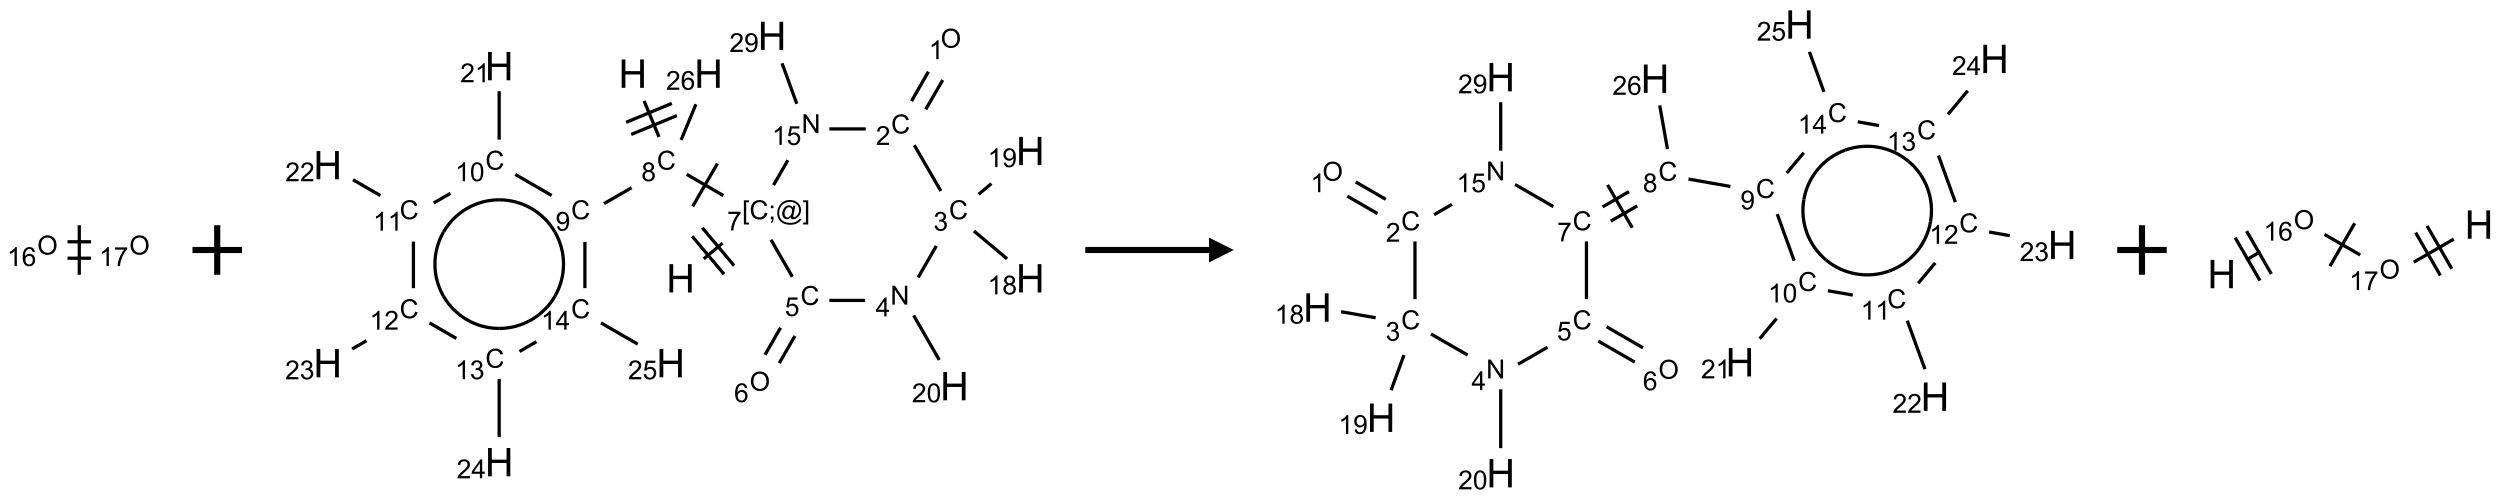 <?xml version="1.0" encoding="UTF-8"?>
<svg xmlns="http://www.w3.org/2000/svg" xmlns:xlink="http://www.w3.org/1999/xlink" width="1010" height="202" viewBox="0 0 1010 202">
<defs>
<g>
<g id="glyph-0-0">
<path d="M 1.332 0 L 1.332 -6.668 L 6.668 -6.668 L 6.668 0 Z M 1.5 -0.168 L 6.5 -0.168 L 6.5 -6.5 L 1.5 -6.5 Z M 1.5 -0.168 "/>
</g>
<g id="glyph-0-1">
<path d="M 0.516 -3.719 C 0.516 -4.984 0.855 -5.977 1.535 -6.695 C 2.215 -7.414 3.094 -7.77 4.172 -7.77 C 4.875 -7.77 5.512 -7.602 6.078 -7.266 C 6.645 -6.93 7.074 -6.461 7.371 -5.855 C 7.668 -5.254 7.816 -4.57 7.816 -3.809 C 7.816 -3.035 7.66 -2.34 7.348 -1.73 C 7.035 -1.117 6.594 -0.656 6.02 -0.34 C 5.449 -0.027 4.828 0.129 4.168 0.129 C 3.449 0.129 2.805 -0.043 2.238 -0.391 C 1.672 -0.738 1.246 -1.211 0.953 -1.812 C 0.66 -2.414 0.516 -3.047 0.516 -3.719 Z M 1.559 -3.703 C 1.559 -2.781 1.805 -2.059 2.301 -1.527 C 2.793 -1 3.414 -0.734 4.16 -0.734 C 4.922 -0.734 5.547 -1 6.039 -1.535 C 6.531 -2.07 6.777 -2.828 6.777 -3.812 C 6.777 -4.434 6.672 -4.977 6.461 -5.441 C 6.25 -5.902 5.945 -6.262 5.539 -6.52 C 5.133 -6.773 4.68 -6.902 4.176 -6.902 C 3.461 -6.902 2.848 -6.656 2.332 -6.164 C 1.816 -5.672 1.559 -4.852 1.559 -3.703 Z M 1.559 -3.703 "/>
</g>
<g id="glyph-0-2">
<path d="M 3.973 0 L 3.035 0 L 3.035 -5.973 C 2.809 -5.758 2.516 -5.543 2.148 -5.328 C 1.781 -5.113 1.453 -4.953 1.16 -4.844 L 1.16 -5.75 C 1.684 -5.996 2.145 -6.297 2.535 -6.645 C 2.93 -6.996 3.207 -7.336 3.371 -7.668 L 3.973 -7.668 Z M 3.973 0 "/>
</g>
<g id="glyph-0-3">
<path d="M 5.309 -5.766 L 4.375 -5.691 C 4.293 -6.059 4.172 -6.328 4.02 -6.496 C 3.766 -6.762 3.453 -6.895 3.082 -6.895 C 2.785 -6.895 2.523 -6.812 2.297 -6.645 C 2 -6.43 1.77 -6.117 1.598 -5.703 C 1.43 -5.289 1.34 -4.703 1.332 -3.938 C 1.559 -4.281 1.836 -4.535 2.16 -4.703 C 2.488 -4.871 2.828 -4.953 3.188 -4.953 C 3.812 -4.953 4.344 -4.723 4.785 -4.262 C 5.223 -3.801 5.441 -3.207 5.441 -2.48 C 5.441 -2 5.34 -1.555 5.133 -1.145 C 4.926 -0.73 4.641 -0.418 4.281 -0.199 C 3.922 0.02 3.512 0.129 3.051 0.129 C 2.27 0.129 1.633 -0.156 1.141 -0.73 C 0.648 -1.305 0.402 -2.254 0.402 -3.574 C 0.402 -5.051 0.672 -6.121 1.219 -6.793 C 1.695 -7.375 2.336 -7.668 3.141 -7.668 C 3.742 -7.668 4.234 -7.5 4.617 -7.16 C 5 -6.824 5.23 -6.359 5.309 -5.766 Z M 1.48 -2.473 C 1.48 -2.152 1.547 -1.844 1.684 -1.547 C 1.82 -1.25 2.016 -1.027 2.262 -0.871 C 2.508 -0.719 2.766 -0.641 3.035 -0.641 C 3.434 -0.641 3.773 -0.801 4.059 -1.121 C 4.344 -1.441 4.484 -1.875 4.484 -2.422 C 4.484 -2.949 4.344 -3.367 4.062 -3.668 C 3.781 -3.973 3.426 -4.125 3 -4.125 C 2.578 -4.125 2.219 -3.973 1.922 -3.668 C 1.625 -3.363 1.48 -2.969 1.48 -2.473 Z M 1.48 -2.473 "/>
</g>
<g id="glyph-0-4">
<path d="M 0.504 -6.637 L 0.504 -7.535 L 5.449 -7.535 L 5.449 -6.809 C 4.961 -6.289 4.48 -5.602 4.004 -4.746 C 3.527 -3.887 3.156 -3.004 2.895 -2.098 C 2.707 -1.461 2.59 -0.762 2.535 0 L 1.574 0 C 1.582 -0.602 1.703 -1.328 1.926 -2.176 C 2.152 -3.027 2.477 -3.848 2.898 -4.637 C 3.32 -5.426 3.77 -6.094 4.246 -6.637 Z M 0.504 -6.637 "/>
</g>
<g id="glyph-0-5">
<path d="M 0.723 2.121 L 0.723 -7.637 L 2.793 -7.637 L 2.793 -6.859 L 1.66 -6.859 L 1.66 1.344 L 2.793 1.344 L 2.793 2.121 Z M 0.723 2.121 "/>
</g>
<g id="glyph-0-6">
<path d="M 6.27 -2.676 L 7.281 -2.422 C 7.07 -1.594 6.688 -0.961 6.137 -0.523 C 5.586 -0.086 4.914 0.129 4.121 0.129 C 3.297 0.129 2.629 -0.039 2.113 -0.371 C 1.598 -0.707 1.203 -1.191 0.934 -1.828 C 0.664 -2.465 0.531 -3.145 0.531 -3.875 C 0.531 -4.672 0.684 -5.363 0.988 -5.957 C 1.293 -6.547 1.723 -6.996 2.285 -7.305 C 2.844 -7.613 3.461 -7.766 4.137 -7.766 C 4.898 -7.766 5.543 -7.57 6.062 -7.184 C 6.582 -6.793 6.945 -6.246 7.152 -5.543 L 6.156 -5.309 C 5.98 -5.863 5.723 -6.266 5.387 -6.52 C 5.051 -6.773 4.625 -6.902 4.113 -6.902 C 3.527 -6.902 3.039 -6.762 2.645 -6.48 C 2.25 -6.199 1.973 -5.82 1.812 -5.348 C 1.652 -4.871 1.574 -4.383 1.574 -3.879 C 1.574 -3.23 1.668 -2.664 1.855 -2.18 C 2.047 -1.695 2.34 -1.332 2.738 -1.094 C 3.137 -0.855 3.57 -0.734 4.035 -0.734 C 4.602 -0.734 5.082 -0.898 5.473 -1.223 C 5.867 -1.551 6.133 -2.035 6.27 -2.676 Z M 6.27 -2.676 "/>
</g>
<g id="glyph-0-7">
<path d="M 0.949 -4.465 L 0.949 -5.531 L 2.016 -5.531 L 2.016 -4.465 Z M 0.949 0 L 0.949 -1.066 L 2.016 -1.066 L 2.016 0 C 2.016 0.391 1.945 0.711 1.809 0.949 C 1.668 1.191 1.449 1.379 1.145 1.512 L 0.887 1.109 C 1.082 1.023 1.23 0.895 1.324 0.727 C 1.418 0.559 1.469 0.316 1.48 0 Z M 0.949 0 "/>
</g>
<g id="glyph-0-8">
<path d="M 6.047 -0.848 C 5.82 -0.59 5.57 -0.379 5.289 -0.223 C 5.008 -0.062 4.73 0.016 4.449 0.016 C 4.141 0.016 3.84 -0.074 3.547 -0.254 C 3.254 -0.434 3.02 -0.715 2.836 -1.09 C 2.652 -1.465 2.562 -1.875 2.562 -2.324 C 2.562 -2.875 2.703 -3.43 2.988 -3.98 C 3.27 -4.535 3.621 -4.953 4.043 -5.23 C 4.461 -5.508 4.871 -5.645 5.266 -5.645 C 5.566 -5.645 5.855 -5.566 6.129 -5.41 C 6.402 -5.25 6.641 -5.012 6.84 -4.688 L 7.016 -5.496 L 7.949 -5.496 L 7.199 -2 C 7.094 -1.516 7.043 -1.246 7.043 -1.191 C 7.043 -1.098 7.078 -1.02 7.148 -0.949 C 7.219 -0.883 7.305 -0.848 7.406 -0.848 C 7.59 -0.848 7.832 -0.953 8.129 -1.168 C 8.527 -1.445 8.84 -1.816 9.07 -2.285 C 9.301 -2.75 9.418 -3.234 9.418 -3.73 C 9.418 -4.309 9.27 -4.852 8.973 -5.355 C 8.676 -5.859 8.23 -6.262 7.645 -6.562 C 7.055 -6.863 6.406 -7.016 5.691 -7.016 C 4.879 -7.016 4.137 -6.824 3.465 -6.445 C 2.793 -6.066 2.273 -5.52 1.902 -4.809 C 1.535 -4.098 1.348 -3.34 1.348 -2.527 C 1.348 -1.676 1.535 -0.941 1.902 -0.328 C 2.273 0.285 2.809 0.742 3.508 1.035 C 4.207 1.328 4.984 1.473 5.832 1.473 C 6.742 1.473 7.504 1.32 8.121 1.016 C 8.734 0.711 9.195 0.34 9.5 -0.098 L 10.441 -0.098 C 10.266 0.266 9.961 0.637 9.531 1.016 C 9.102 1.395 8.59 1.695 7.996 1.914 C 7.402 2.133 6.688 2.246 5.848 2.246 C 5.078 2.246 4.367 2.145 3.715 1.949 C 3.066 1.75 2.512 1.453 2.051 1.055 C 1.594 0.656 1.25 0.199 1.016 -0.316 C 0.723 -0.973 0.578 -1.684 0.578 -2.441 C 0.578 -3.289 0.75 -4.098 1.098 -4.863 C 1.523 -5.805 2.125 -6.527 2.902 -7.027 C 3.684 -7.527 4.629 -7.777 5.738 -7.777 C 6.602 -7.777 7.375 -7.602 8.059 -7.246 C 8.746 -6.895 9.285 -6.371 9.684 -5.672 C 10.02 -5.07 10.188 -4.418 10.188 -3.715 C 10.188 -2.707 9.832 -1.812 9.125 -1.031 C 8.492 -0.328 7.801 0.02 7.051 0.02 C 6.812 0.02 6.617 -0.016 6.473 -0.09 C 6.324 -0.16 6.215 -0.266 6.145 -0.402 C 6.102 -0.488 6.066 -0.637 6.047 -0.848 Z M 3.527 -2.262 C 3.527 -1.785 3.641 -1.414 3.863 -1.152 C 4.09 -0.887 4.348 -0.754 4.641 -0.754 C 4.836 -0.754 5.039 -0.812 5.254 -0.93 C 5.469 -1.047 5.676 -1.219 5.871 -1.449 C 6.066 -1.676 6.23 -1.969 6.355 -2.32 C 6.48 -2.672 6.543 -3.027 6.543 -3.379 C 6.543 -3.852 6.426 -4.219 6.191 -4.48 C 5.957 -4.738 5.672 -4.871 5.332 -4.871 C 5.109 -4.871 4.902 -4.812 4.707 -4.699 C 4.512 -4.586 4.32 -4.406 4.137 -4.156 C 3.953 -3.906 3.805 -3.602 3.691 -3.246 C 3.582 -2.887 3.527 -2.559 3.527 -2.262 Z M 3.527 -2.262 "/>
</g>
<g id="glyph-0-9">
<path d="M 2.27 2.121 L 0.203 2.121 L 0.203 1.344 L 1.332 1.344 L 1.332 -6.859 L 0.203 -6.859 L 0.203 -7.637 L 2.27 -7.637 Z M 2.27 2.121 "/>
</g>
<g id="glyph-0-10">
<path d="M 1.887 -4.141 C 1.496 -4.281 1.207 -4.484 1.02 -4.75 C 0.832 -5.016 0.738 -5.328 0.738 -5.699 C 0.738 -6.254 0.938 -6.719 1.34 -7.098 C 1.738 -7.477 2.27 -7.668 2.934 -7.668 C 3.598 -7.668 4.137 -7.473 4.543 -7.086 C 4.949 -6.699 5.152 -6.227 5.152 -5.672 C 5.152 -5.316 5.059 -5.008 4.871 -4.746 C 4.688 -4.484 4.406 -4.281 4.027 -4.141 C 4.496 -3.988 4.852 -3.742 5.098 -3.402 C 5.34 -3.062 5.465 -2.656 5.465 -2.184 C 5.465 -1.531 5.234 -0.98 4.77 -0.535 C 4.309 -0.09 3.703 0.129 2.949 0.129 C 2.195 0.129 1.586 -0.094 1.125 -0.539 C 0.664 -0.984 0.434 -1.543 0.434 -2.207 C 0.434 -2.703 0.559 -3.121 0.809 -3.457 C 1.062 -3.793 1.422 -4.02 1.887 -4.141 Z M 1.699 -5.73 C 1.699 -5.367 1.812 -5.074 2.047 -4.844 C 2.281 -4.613 2.582 -4.5 2.953 -4.5 C 3.312 -4.5 3.609 -4.613 3.84 -4.84 C 4.07 -5.066 4.188 -5.348 4.188 -5.676 C 4.188 -6.02 4.07 -6.309 3.832 -6.543 C 3.594 -6.777 3.297 -6.895 2.941 -6.895 C 2.586 -6.895 2.289 -6.781 2.051 -6.551 C 1.816 -6.324 1.699 -6.047 1.699 -5.73 Z M 1.395 -2.203 C 1.395 -1.938 1.461 -1.676 1.586 -1.426 C 1.711 -1.176 1.902 -0.984 2.152 -0.848 C 2.402 -0.711 2.672 -0.641 2.957 -0.641 C 3.406 -0.641 3.777 -0.785 4.066 -1.074 C 4.359 -1.363 4.504 -1.727 4.504 -2.172 C 4.504 -2.625 4.355 -2.996 4.055 -3.293 C 3.754 -3.586 3.379 -3.734 2.926 -3.734 C 2.484 -3.734 2.121 -3.59 1.832 -3.297 C 1.543 -3.004 1.395 -2.641 1.395 -2.203 Z M 1.395 -2.203 "/>
</g>
<g id="glyph-0-11">
<path d="M 0.582 -1.766 L 1.484 -1.848 C 1.562 -1.426 1.707 -1.117 1.922 -0.926 C 2.137 -0.734 2.414 -0.641 2.75 -0.641 C 3.039 -0.641 3.289 -0.707 3.508 -0.84 C 3.727 -0.973 3.902 -1.148 4.043 -1.367 C 4.18 -1.586 4.297 -1.887 4.391 -2.262 C 4.484 -2.637 4.531 -3.016 4.531 -3.406 C 4.531 -3.449 4.531 -3.512 4.527 -3.594 C 4.34 -3.297 4.082 -3.055 3.758 -2.867 C 3.434 -2.68 3.082 -2.59 2.703 -2.59 C 2.07 -2.59 1.535 -2.816 1.098 -3.277 C 0.66 -3.734 0.441 -4.34 0.441 -5.09 C 0.441 -5.863 0.672 -6.484 1.129 -6.957 C 1.586 -7.43 2.156 -7.668 2.844 -7.668 C 3.34 -7.668 3.793 -7.531 4.207 -7.266 C 4.617 -7 4.93 -6.617 5.145 -6.121 C 5.355 -5.629 5.465 -4.91 5.465 -3.973 C 5.465 -2.996 5.359 -2.223 5.145 -1.645 C 4.934 -1.066 4.617 -0.625 4.199 -0.324 C 3.781 -0.02 3.293 0.129 2.73 0.129 C 2.133 0.129 1.645 -0.035 1.266 -0.367 C 0.887 -0.699 0.66 -1.164 0.582 -1.766 Z M 4.422 -5.137 C 4.422 -5.676 4.277 -6.102 3.992 -6.418 C 3.707 -6.734 3.359 -6.891 2.957 -6.891 C 2.543 -6.891 2.18 -6.719 1.871 -6.379 C 1.562 -6.039 1.406 -5.598 1.406 -5.059 C 1.406 -4.57 1.555 -4.176 1.848 -3.871 C 2.141 -3.566 2.5 -3.418 2.934 -3.418 C 3.367 -3.418 3.723 -3.57 4.004 -3.871 C 4.281 -4.176 4.422 -4.598 4.422 -5.137 Z M 4.422 -5.137 "/>
</g>
<g id="glyph-0-12">
<path d="M 0.441 -3.766 C 0.441 -4.668 0.535 -5.395 0.723 -5.945 C 0.906 -6.496 1.184 -6.922 1.551 -7.219 C 1.918 -7.516 2.375 -7.668 2.934 -7.668 C 3.344 -7.668 3.703 -7.586 4.012 -7.418 C 4.32 -7.254 4.574 -7.016 4.777 -6.707 C 4.977 -6.395 5.137 -6.016 5.25 -5.57 C 5.363 -5.125 5.422 -4.523 5.422 -3.766 C 5.422 -2.871 5.328 -2.148 5.145 -1.598 C 4.961 -1.047 4.688 -0.621 4.32 -0.32 C 3.953 -0.02 3.492 0.129 2.934 0.129 C 2.195 0.129 1.617 -0.133 1.199 -0.66 C 0.695 -1.297 0.441 -2.332 0.441 -3.766 Z M 1.406 -3.766 C 1.406 -2.512 1.555 -1.68 1.848 -1.262 C 2.141 -0.848 2.5 -0.641 2.934 -0.641 C 3.363 -0.641 3.727 -0.848 4.02 -1.266 C 4.312 -1.684 4.457 -2.516 4.457 -3.766 C 4.457 -5.023 4.312 -5.859 4.02 -6.27 C 3.727 -6.684 3.359 -6.891 2.922 -6.891 C 2.492 -6.891 2.148 -6.707 1.891 -6.344 C 1.566 -5.879 1.406 -5.02 1.406 -3.766 Z M 1.406 -3.766 "/>
</g>
<g id="glyph-0-13">
<path d="M 5.371 -0.902 L 5.371 0 L 0.324 0 C 0.316 -0.227 0.352 -0.441 0.434 -0.652 C 0.562 -0.996 0.766 -1.332 1.051 -1.668 C 1.332 -2 1.742 -2.387 2.277 -2.824 C 3.105 -3.504 3.668 -4.043 3.957 -4.441 C 4.25 -4.84 4.395 -5.215 4.395 -5.566 C 4.395 -5.938 4.262 -6.254 3.996 -6.508 C 3.73 -6.762 3.387 -6.891 2.957 -6.891 C 2.508 -6.891 2.145 -6.754 1.875 -6.484 C 1.605 -6.215 1.469 -5.84 1.465 -5.359 L 0.5 -5.457 C 0.566 -6.176 0.812 -6.727 1.246 -7.102 C 1.676 -7.477 2.254 -7.668 2.98 -7.668 C 3.711 -7.668 4.293 -7.465 4.719 -7.059 C 5.145 -6.652 5.359 -6.148 5.359 -5.547 C 5.359 -5.242 5.297 -4.941 5.172 -4.645 C 5.047 -4.352 4.84 -4.039 4.551 -3.715 C 4.262 -3.387 3.777 -2.938 3.105 -2.371 C 2.543 -1.898 2.18 -1.578 2.02 -1.41 C 1.859 -1.242 1.73 -1.07 1.625 -0.902 Z M 5.371 -0.902 "/>
</g>
<g id="glyph-0-14">
<path d="M 0.449 -2.016 L 1.387 -2.141 C 1.492 -1.609 1.676 -1.227 1.934 -0.992 C 2.191 -0.758 2.508 -0.641 2.879 -0.641 C 3.32 -0.641 3.695 -0.793 3.996 -1.098 C 4.301 -1.402 4.453 -1.781 4.453 -2.234 C 4.453 -2.664 4.312 -3.02 4.031 -3.301 C 3.75 -3.578 3.391 -3.719 2.957 -3.719 C 2.781 -3.719 2.562 -3.684 2.297 -3.613 L 2.402 -4.438 C 2.465 -4.43 2.516 -4.426 2.551 -4.426 C 2.949 -4.426 3.312 -4.531 3.629 -4.738 C 3.949 -4.949 4.109 -5.27 4.109 -5.703 C 4.109 -6.047 3.992 -6.332 3.762 -6.559 C 3.527 -6.785 3.227 -6.895 2.859 -6.895 C 2.496 -6.895 2.191 -6.781 1.949 -6.551 C 1.707 -6.324 1.547 -5.98 1.48 -5.52 L 0.543 -5.688 C 0.656 -6.316 0.918 -6.805 1.324 -7.148 C 1.73 -7.492 2.234 -7.668 2.84 -7.668 C 3.254 -7.668 3.641 -7.578 3.988 -7.398 C 4.34 -7.219 4.609 -6.977 4.793 -6.668 C 4.98 -6.359 5.074 -6.031 5.074 -5.684 C 5.074 -5.352 4.984 -5.051 4.809 -4.781 C 4.629 -4.512 4.367 -4.297 4.02 -4.137 C 4.473 -4.031 4.824 -3.816 5.074 -3.488 C 5.324 -3.16 5.449 -2.75 5.449 -2.254 C 5.449 -1.59 5.203 -1.023 4.719 -0.559 C 4.234 -0.098 3.617 0.137 2.875 0.137 C 2.203 0.137 1.648 -0.062 1.207 -0.465 C 0.762 -0.863 0.512 -1.379 0.449 -2.016 Z M 0.449 -2.016 "/>
</g>
<g id="glyph-0-15">
<path d="M 3.449 0 L 3.449 -1.828 L 0.137 -1.828 L 0.137 -2.688 L 3.621 -7.637 L 4.387 -7.637 L 4.387 -2.688 L 5.418 -2.688 L 5.418 -1.828 L 4.387 -1.828 L 4.387 0 Z M 3.449 -2.688 L 3.449 -6.129 L 1.059 -2.688 Z M 3.449 -2.688 "/>
</g>
<g id="glyph-0-16">
<path d="M 0.441 -2 L 1.426 -2.082 C 1.5 -1.605 1.668 -1.242 1.934 -1.004 C 2.199 -0.762 2.52 -0.641 2.895 -0.641 C 3.348 -0.641 3.73 -0.812 4.043 -1.152 C 4.355 -1.492 4.512 -1.941 4.512 -2.504 C 4.512 -3.039 4.359 -3.461 4.059 -3.77 C 3.758 -4.078 3.367 -4.234 2.879 -4.234 C 2.578 -4.234 2.305 -4.164 2.062 -4.027 C 1.82 -3.891 1.629 -3.715 1.488 -3.496 L 0.609 -3.609 L 1.348 -7.531 L 5.145 -7.531 L 5.145 -6.637 L 2.098 -6.637 L 1.688 -4.582 C 2.145 -4.902 2.625 -5.062 3.129 -5.062 C 3.797 -5.062 4.359 -4.832 4.816 -4.371 C 5.277 -3.91 5.504 -3.312 5.504 -2.59 C 5.504 -1.898 5.305 -1.301 4.902 -0.797 C 4.41 -0.18 3.742 0.129 2.895 0.129 C 2.199 0.129 1.633 -0.062 1.195 -0.453 C 0.758 -0.844 0.504 -1.359 0.441 -2 Z M 0.441 -2 "/>
</g>
<g id="glyph-0-17">
<path d="M 0.812 0 L 0.812 -7.637 L 1.848 -7.637 L 5.859 -1.641 L 5.859 -7.637 L 6.828 -7.637 L 6.828 0 L 5.793 0 L 1.781 -6 L 1.781 0 Z M 0.812 0 "/>
</g>
<g id="glyph-1-0">
<path d="M 2 0 L 2 -10 L 10 -10 L 10 0 Z M 2.25 -0.25 L 9.75 -0.25 L 9.75 -9.75 L 2.25 -9.75 Z M 2.25 -0.25 "/>
</g>
<g id="glyph-1-1">
<path d="M 1.281 0 L 1.281 -11.453 L 2.797 -11.453 L 2.797 -6.75 L 8.75 -6.75 L 8.75 -11.453 L 10.266 -11.453 L 10.266 0 L 8.75 0 L 8.75 -5.398 L 2.797 -5.398 L 2.797 0 Z M 1.281 0 "/>
</g>
</g>
</defs>
<path fill="none" stroke-width="0.033" stroke-linecap="butt" stroke-linejoin="miter" stroke="rgb(0%, 0%, 0%)" stroke-opacity="1" stroke-miterlimit="10" d="M 0.237 0.083 L 0.475 0.083 " transform="matrix(40, 0, 0, 40, 17.787, 101)"/>
<path fill="none" stroke-width="0.033" stroke-linecap="butt" stroke-linejoin="miter" stroke="rgb(0%, 0%, 0%)" stroke-opacity="1" stroke-miterlimit="10" d="M 0.237 -0.083 L 0.475 -0.083 " transform="matrix(40, 0, 0, 40, 17.787, 101)"/>
<path fill="none" stroke-width="0.033" stroke-linecap="butt" stroke-linejoin="miter" stroke="rgb(0%, 0%, 0%)" stroke-opacity="1" stroke-miterlimit="10" d="M 0.356 0.25 L 0.356 -0.25 " transform="matrix(40, 0, 0, 40, 17.787, 101)"/>
<g fill="rgb(0%, 0%, 0%)" fill-opacity="1">
<use xlink:href="#glyph-0-1" x="15.031" y="102.848"/>
</g>
<g fill="rgb(0%, 0%, 0%)" fill-opacity="1">
<use xlink:href="#glyph-0-2" x="2.836" y="107.48"/>
<use xlink:href="#glyph-0-3" x="8.768" y="107.48"/>
</g>
<g fill="rgb(0%, 0%, 0%)" fill-opacity="1">
<use xlink:href="#glyph-0-1" x="52.211" y="102.848"/>
</g>
<g fill="rgb(0%, 0%, 0%)" fill-opacity="1">
<use xlink:href="#glyph-0-2" x="40.008" y="107.48"/>
<use xlink:href="#glyph-0-4" x="45.94" y="107.48"/>
</g>
<path fill="none" stroke-width="0.062" stroke-linecap="butt" stroke-linejoin="miter" stroke="rgb(0%, 0%, 0%)" stroke-opacity="1" stroke-miterlimit="10" d="M 0 0 L 0.5 0 M 0.25 -0.25 L 0.25 0.25 " transform="matrix(40, 0, 0, 40, 77.76, 101)"/>
<path fill="none" stroke-width="0.033" stroke-linecap="butt" stroke-linejoin="miter" stroke="rgb(0%, 0%, 0%)" stroke-opacity="1" stroke-miterlimit="10" d="M 3.798 2.252 L 3.988 2.093 " transform="matrix(40, 0, 0, 40, 132.385, 14.488)"/>
<path fill="none" stroke-width="0.033" stroke-linecap="butt" stroke-linejoin="miter" stroke="rgb(0%, 0%, 0%)" stroke-opacity="1" stroke-miterlimit="10" d="M 4.105 2.321 L 3.783 1.938 " transform="matrix(40, 0, 0, 40, 132.385, 14.488)"/>
<path fill="none" stroke-width="0.033" stroke-linecap="butt" stroke-linejoin="miter" stroke="rgb(0%, 0%, 0%)" stroke-opacity="1" stroke-miterlimit="10" d="M 4.003 2.407 L 3.681 2.024 " transform="matrix(40, 0, 0, 40, 132.385, 14.488)"/>
<path fill="none" stroke-width="0.033" stroke-linecap="butt" stroke-linejoin="miter" stroke="rgb(0%, 0%, 0%)" stroke-opacity="1" stroke-miterlimit="10" d="M 3.996 1.613 L 3.626 1.399 " transform="matrix(40, 0, 0, 40, 132.385, 14.488)"/>
<path fill="none" stroke-width="0.033" stroke-linecap="butt" stroke-linejoin="miter" stroke="rgb(0%, 0%, 0%)" stroke-opacity="1" stroke-miterlimit="10" d="M 3.936 1.29 L 3.686 1.723 " transform="matrix(40, 0, 0, 40, 132.385, 14.488)"/>
<path fill="none" stroke-width="0.033" stroke-linecap="butt" stroke-linejoin="miter" stroke="rgb(0%, 0%, 0%)" stroke-opacity="1" stroke-miterlimit="10" d="M 3.346 1.021 L 3.196 0.658 " transform="matrix(40, 0, 0, 40, 132.385, 14.488)"/>
<path fill="none" stroke-width="0.033" stroke-linecap="butt" stroke-linejoin="miter" stroke="rgb(0%, 0%, 0%)" stroke-opacity="1" stroke-miterlimit="10" d="M 3.476 0.682 L 3.014 0.873 " transform="matrix(40, 0, 0, 40, 132.385, 14.488)"/>
<path fill="none" stroke-width="0.033" stroke-linecap="butt" stroke-linejoin="miter" stroke="rgb(0%, 0%, 0%)" stroke-opacity="1" stroke-miterlimit="10" d="M 3.527 0.805 L 3.065 0.996 " transform="matrix(40, 0, 0, 40, 132.385, 14.488)"/>
<path fill="none" stroke-width="0.033" stroke-linecap="butt" stroke-linejoin="miter" stroke="rgb(0%, 0%, 0%)" stroke-opacity="1" stroke-miterlimit="10" d="M 3.069 1.534 L 2.791 1.694 " transform="matrix(40, 0, 0, 40, 132.385, 14.488)"/>
<path fill="none" stroke-width="0.033" stroke-linecap="butt" stroke-linejoin="miter" stroke="rgb(0%, 0%, 0%)" stroke-opacity="1" stroke-miterlimit="10" d="M 2.262 1.612 L 1.894 1.399 " transform="matrix(40, 0, 0, 40, 132.385, 14.488)"/>
<path fill="none" stroke-width="0.033" stroke-linecap="butt" stroke-linejoin="miter" stroke="rgb(0%, 0%, 0%)" stroke-opacity="1" stroke-miterlimit="10" d="M 1.732 1.048 L 1.732 0.559 " transform="matrix(40, 0, 0, 40, 132.385, 14.488)"/>
<path fill="none" stroke-width="0.033" stroke-linecap="butt" stroke-linejoin="miter" stroke="rgb(0%, 0%, 0%)" stroke-opacity="1" stroke-miterlimit="10" d="M 1.24 1.59 L 1.071 1.688 " transform="matrix(40, 0, 0, 40, 132.385, 14.488)"/>
<path fill="none" stroke-width="0.033" stroke-linecap="butt" stroke-linejoin="miter" stroke="rgb(0%, 0%, 0%)" stroke-opacity="1" stroke-miterlimit="10" d="M 0.532 1.613 L 0.255 1.453 " transform="matrix(40, 0, 0, 40, 132.385, 14.488)"/>
<path fill="none" stroke-width="0.033" stroke-linecap="butt" stroke-linejoin="miter" stroke="rgb(0%, 0%, 0%)" stroke-opacity="1" stroke-miterlimit="10" d="M 0.866 2.078 L 0.866 2.548 " transform="matrix(40, 0, 0, 40, 132.385, 14.488)"/>
<path fill="none" stroke-width="0.033" stroke-linecap="butt" stroke-linejoin="miter" stroke="rgb(0%, 0%, 0%)" stroke-opacity="1" stroke-miterlimit="10" d="M 0.392 3.079 L 0.247 3.163 " transform="matrix(40, 0, 0, 40, 132.385, 14.488)"/>
<path fill="none" stroke-width="0.033" stroke-linecap="butt" stroke-linejoin="miter" stroke="rgb(0%, 0%, 0%)" stroke-opacity="1" stroke-miterlimit="10" d="M 1.028 2.899 L 1.299 3.056 " transform="matrix(40, 0, 0, 40, 132.385, 14.488)"/>
<path fill="none" stroke-width="0.033" stroke-linecap="butt" stroke-linejoin="miter" stroke="rgb(0%, 0%, 0%)" stroke-opacity="1" stroke-miterlimit="10" d="M 1.732 3.465 L 1.732 4.053 " transform="matrix(40, 0, 0, 40, 132.385, 14.488)"/>
<path fill="none" stroke-width="0.033" stroke-linecap="butt" stroke-linejoin="miter" stroke="rgb(0%, 0%, 0%)" stroke-opacity="1" stroke-miterlimit="10" d="M 1.937 3.188 L 2.108 3.089 " transform="matrix(40, 0, 0, 40, 132.385, 14.488)"/>
<path fill="none" stroke-width="0.033" stroke-linecap="butt" stroke-linejoin="miter" stroke="rgb(0%, 0%, 0%)" stroke-opacity="1" stroke-miterlimit="10" d="M 2.598 2.548 L 2.598 2.081 " transform="matrix(40, 0, 0, 40, 132.385, 14.488)"/>
<path fill="none" stroke-width="0.033" stroke-linecap="butt" stroke-linejoin="miter" stroke="rgb(0%, 0%, 0%)" stroke-opacity="1" stroke-miterlimit="10" d="M 2.76 2.899 L 3.132 3.114 " transform="matrix(40, 0, 0, 40, 132.385, 14.488)"/>
<path fill="none" stroke-width="0.033" stroke-linecap="butt" stroke-linejoin="miter" stroke="rgb(0%, 0%, 0%)" stroke-opacity="1" stroke-miterlimit="10" d="M 3.57 1.051 L 3.719 0.691 " transform="matrix(40, 0, 0, 40, 132.385, 14.488)"/>
<path fill="none" stroke-width="0.033" stroke-linecap="butt" stroke-linejoin="miter" stroke="rgb(0%, 0%, 0%)" stroke-opacity="1" stroke-miterlimit="10" d="M 4.477 2.059 L 4.693 2.433 " transform="matrix(40, 0, 0, 40, 132.385, 14.488)"/>
<path fill="none" stroke-width="0.033" stroke-linecap="butt" stroke-linejoin="miter" stroke="rgb(0%, 0%, 0%)" stroke-opacity="1" stroke-miterlimit="10" d="M 4.574 2.948 L 4.417 3.221 " transform="matrix(40, 0, 0, 40, 132.385, 14.488)"/>
<path fill="none" stroke-width="0.033" stroke-linecap="butt" stroke-linejoin="miter" stroke="rgb(0%, 0%, 0%)" stroke-opacity="1" stroke-miterlimit="10" d="M 4.719 3.031 L 4.561 3.305 " transform="matrix(40, 0, 0, 40, 132.385, 14.488)"/>
<path fill="none" stroke-width="0.033" stroke-linecap="butt" stroke-linejoin="miter" stroke="rgb(0%, 0%, 0%)" stroke-opacity="1" stroke-miterlimit="10" d="M 5.067 2.672 L 5.428 2.672 " transform="matrix(40, 0, 0, 40, 132.385, 14.488)"/>
<path fill="none" stroke-width="0.033" stroke-linecap="butt" stroke-linejoin="miter" stroke="rgb(0%, 0%, 0%)" stroke-opacity="1" stroke-miterlimit="10" d="M 5.918 2.823 L 6.177 3.273 " transform="matrix(40, 0, 0, 40, 132.385, 14.488)"/>
<path fill="none" stroke-width="0.033" stroke-linecap="butt" stroke-linejoin="miter" stroke="rgb(0%, 0%, 0%)" stroke-opacity="1" stroke-miterlimit="10" d="M 5.963 2.441 L 6.147 2.122 " transform="matrix(40, 0, 0, 40, 132.385, 14.488)"/>
<path fill="none" stroke-width="0.033" stroke-linecap="butt" stroke-linejoin="miter" stroke="rgb(0%, 0%, 0%)" stroke-opacity="1" stroke-miterlimit="10" d="M 6.527 1.971 L 6.862 2.252 " transform="matrix(40, 0, 0, 40, 132.385, 14.488)"/>
<path fill="none" stroke-width="0.033" stroke-linecap="butt" stroke-linejoin="miter" stroke="rgb(0%, 0%, 0%)" stroke-opacity="1" stroke-miterlimit="10" d="M 6.575 1.6 L 6.704 1.492 " transform="matrix(40, 0, 0, 40, 132.385, 14.488)"/>
<path fill="none" stroke-width="0.033" stroke-linecap="butt" stroke-linejoin="miter" stroke="rgb(0%, 0%, 0%)" stroke-opacity="1" stroke-miterlimit="10" d="M 6.193 1.567 L 5.925 1.104 " transform="matrix(40, 0, 0, 40, 132.385, 14.488)"/>
<path fill="none" stroke-width="0.033" stroke-linecap="butt" stroke-linejoin="miter" stroke="rgb(0%, 0%, 0%)" stroke-opacity="1" stroke-miterlimit="10" d="M 6.04 0.743 L 6.212 0.446 " transform="matrix(40, 0, 0, 40, 132.385, 14.488)"/>
<path fill="none" stroke-width="0.033" stroke-linecap="butt" stroke-linejoin="miter" stroke="rgb(0%, 0%, 0%)" stroke-opacity="1" stroke-miterlimit="10" d="M 5.896 0.66 L 6.067 0.362 " transform="matrix(40, 0, 0, 40, 132.385, 14.488)"/>
<path fill="none" stroke-width="0.033" stroke-linecap="butt" stroke-linejoin="miter" stroke="rgb(0%, 0%, 0%)" stroke-opacity="1" stroke-miterlimit="10" d="M 5.434 0.94 L 5.067 0.94 " transform="matrix(40, 0, 0, 40, 132.385, 14.488)"/>
<path fill="none" stroke-width="0.033" stroke-linecap="butt" stroke-linejoin="miter" stroke="rgb(0%, 0%, 0%)" stroke-opacity="1" stroke-miterlimit="10" d="M 4.648 1.256 L 4.503 1.507 " transform="matrix(40, 0, 0, 40, 132.385, 14.488)"/>
<path fill="none" stroke-width="0.033" stroke-linecap="butt" stroke-linejoin="miter" stroke="rgb(0%, 0%, 0%)" stroke-opacity="1" stroke-miterlimit="10" d="M 4.738 0.686 L 4.589 0.277 " transform="matrix(40, 0, 0, 40, 132.385, 14.488)"/>
<path fill="none" stroke-width="0.033" stroke-linecap="butt" stroke-linejoin="miter" stroke="rgb(0%, 0%, 0%)" stroke-opacity="1" stroke-miterlimit="10" d="M 1.732 1.656 C 1.964 1.656 2.179 1.78 2.295 1.981 " transform="matrix(40, 0, 0, 40, 132.385, 14.488)"/>
<path fill="none" stroke-width="0.033" stroke-linecap="butt" stroke-linejoin="miter" stroke="rgb(0%, 0%, 0%)" stroke-opacity="1" stroke-miterlimit="10" d="M 1.17 1.981 C 1.286 1.78 1.5 1.656 1.732 1.656 " transform="matrix(40, 0, 0, 40, 132.385, 14.488)"/>
<path fill="none" stroke-width="0.033" stroke-linecap="butt" stroke-linejoin="miter" stroke="rgb(0%, 0%, 0%)" stroke-opacity="1" stroke-miterlimit="10" d="M 1.17 2.63 C 1.054 2.429 1.054 2.182 1.17 1.981 " transform="matrix(40, 0, 0, 40, 132.385, 14.488)"/>
<path fill="none" stroke-width="0.033" stroke-linecap="butt" stroke-linejoin="miter" stroke="rgb(0%, 0%, 0%)" stroke-opacity="1" stroke-miterlimit="10" d="M 1.732 2.955 C 1.5 2.955 1.286 2.831 1.17 2.63 " transform="matrix(40, 0, 0, 40, 132.385, 14.488)"/>
<path fill="none" stroke-width="0.033" stroke-linecap="butt" stroke-linejoin="miter" stroke="rgb(0%, 0%, 0%)" stroke-opacity="1" stroke-miterlimit="10" d="M 2.295 2.63 C 2.179 2.831 1.964 2.955 1.732 2.955 " transform="matrix(40, 0, 0, 40, 132.385, 14.488)"/>
<path fill="none" stroke-width="0.033" stroke-linecap="butt" stroke-linejoin="miter" stroke="rgb(0%, 0%, 0%)" stroke-opacity="1" stroke-miterlimit="10" d="M 2.295 1.981 C 2.411 2.182 2.411 2.429 2.295 2.63 " transform="matrix(40, 0, 0, 40, 132.385, 14.488)"/>
<g fill="rgb(0%, 0%, 0%)" fill-opacity="1">
<use xlink:href="#glyph-1-1" x="269.176" y="118.156"/>
</g>
<g fill="rgb(0%, 0%, 0%)" fill-opacity="1">
<use xlink:href="#glyph-0-5" x="299.801" y="88.57"/>
<use xlink:href="#glyph-0-6" x="302.764" y="88.57"/>
<use xlink:href="#glyph-0-7" x="310.467" y="88.57"/>
<use xlink:href="#glyph-0-8" x="313.431" y="88.57"/>
<use xlink:href="#glyph-0-9" x="324.259" y="88.57"/>
</g>
<g fill="rgb(0%, 0%, 0%)" fill-opacity="1">
<use xlink:href="#glyph-0-4" x="293.746" y="93.07"/>
</g>
<g fill="rgb(0%, 0%, 0%)" fill-opacity="1">
<use xlink:href="#glyph-0-6" x="265.355" y="68.562"/>
</g>
<g fill="rgb(0%, 0%, 0%)" fill-opacity="1">
<use xlink:href="#glyph-0-10" x="259.09" y="73.199"/>
</g>
<g fill="rgb(0%, 0%, 0%)" fill-opacity="1">
<use xlink:href="#glyph-1-1" x="249.867" y="35.488"/>
</g>
<g fill="rgb(0%, 0%, 0%)" fill-opacity="1">
<use xlink:href="#glyph-0-6" x="230.715" y="88.562"/>
</g>
<g fill="rgb(0%, 0%, 0%)" fill-opacity="1">
<use xlink:href="#glyph-0-11" x="224.445" y="93.199"/>
</g>
<g fill="rgb(0%, 0%, 0%)" fill-opacity="1">
<use xlink:href="#glyph-0-6" x="196.074" y="68.562"/>
</g>
<g fill="rgb(0%, 0%, 0%)" fill-opacity="1">
<use xlink:href="#glyph-0-2" x="183.914" y="73.199"/>
<use xlink:href="#glyph-0-12" x="189.846" y="73.199"/>
</g>
<g fill="rgb(0%, 0%, 0%)" fill-opacity="1">
<use xlink:href="#glyph-1-1" x="195.895" y="32.445"/>
</g>
<g fill="rgb(0%, 0%, 0%)" fill-opacity="1">
<use xlink:href="#glyph-0-13" x="185.938" y="33.238"/>
<use xlink:href="#glyph-0-2" x="191.87" y="33.238"/>
</g>
<g fill="rgb(0%, 0%, 0%)" fill-opacity="1">
<use xlink:href="#glyph-0-6" x="161.434" y="88.562"/>
</g>
<g fill="rgb(0%, 0%, 0%)" fill-opacity="1">
<use xlink:href="#glyph-0-2" x="150.723" y="93.199"/>
<use xlink:href="#glyph-0-2" x="156.655" y="93.199"/>
</g>
<g fill="rgb(0%, 0%, 0%)" fill-opacity="1">
<use xlink:href="#glyph-1-1" x="126.613" y="72.445"/>
</g>
<g fill="rgb(0%, 0%, 0%)" fill-opacity="1">
<use xlink:href="#glyph-0-13" x="115.258" y="73.238"/>
<use xlink:href="#glyph-0-13" x="121.19" y="73.238"/>
</g>
<g fill="rgb(0%, 0%, 0%)" fill-opacity="1">
<use xlink:href="#glyph-0-6" x="161.434" y="128.562"/>
</g>
<g fill="rgb(0%, 0%, 0%)" fill-opacity="1">
<use xlink:href="#glyph-0-2" x="149.328" y="133.199"/>
<use xlink:href="#glyph-0-13" x="155.26" y="133.199"/>
</g>
<g fill="rgb(0%, 0%, 0%)" fill-opacity="1">
<use xlink:href="#glyph-1-1" x="126.613" y="152.445"/>
</g>
<g fill="rgb(0%, 0%, 0%)" fill-opacity="1">
<use xlink:href="#glyph-0-13" x="115.18" y="153.238"/>
<use xlink:href="#glyph-0-14" x="121.112" y="153.238"/>
</g>
<g fill="rgb(0%, 0%, 0%)" fill-opacity="1">
<use xlink:href="#glyph-0-6" x="196.074" y="148.562"/>
</g>
<g fill="rgb(0%, 0%, 0%)" fill-opacity="1">
<use xlink:href="#glyph-0-2" x="183.891" y="153.199"/>
<use xlink:href="#glyph-0-14" x="189.823" y="153.199"/>
</g>
<g fill="rgb(0%, 0%, 0%)" fill-opacity="1">
<use xlink:href="#glyph-1-1" x="195.895" y="192.445"/>
</g>
<g fill="rgb(0%, 0%, 0%)" fill-opacity="1">
<use xlink:href="#glyph-0-13" x="184.492" y="193.238"/>
<use xlink:href="#glyph-0-15" x="190.424" y="193.238"/>
</g>
<g fill="rgb(0%, 0%, 0%)" fill-opacity="1">
<use xlink:href="#glyph-0-6" x="230.715" y="128.562"/>
</g>
<g fill="rgb(0%, 0%, 0%)" fill-opacity="1">
<use xlink:href="#glyph-0-2" x="218.562" y="133.199"/>
<use xlink:href="#glyph-0-15" x="224.495" y="133.199"/>
</g>
<g fill="rgb(0%, 0%, 0%)" fill-opacity="1">
<use xlink:href="#glyph-1-1" x="265.176" y="152.445"/>
</g>
<g fill="rgb(0%, 0%, 0%)" fill-opacity="1">
<use xlink:href="#glyph-0-13" x="253.688" y="153.238"/>
<use xlink:href="#glyph-0-16" x="259.62" y="153.238"/>
</g>
<g fill="rgb(0%, 0%, 0%)" fill-opacity="1">
<use xlink:href="#glyph-1-1" x="280.484" y="35.488"/>
</g>
<g fill="rgb(0%, 0%, 0%)" fill-opacity="1">
<use xlink:href="#glyph-0-13" x="269.059" y="36.281"/>
<use xlink:href="#glyph-0-3" x="274.991" y="36.281"/>
</g>
<g fill="rgb(0%, 0%, 0%)" fill-opacity="1">
<use xlink:href="#glyph-0-6" x="323.371" y="123.203"/>
</g>
<g fill="rgb(0%, 0%, 0%)" fill-opacity="1">
<use xlink:href="#glyph-0-16" x="317.062" y="127.707"/>
</g>
<g fill="rgb(0%, 0%, 0%)" fill-opacity="1">
<use xlink:href="#glyph-0-1" x="302.836" y="157.848"/>
</g>
<g fill="rgb(0%, 0%, 0%)" fill-opacity="1">
<use xlink:href="#glyph-0-3" x="296.574" y="162.48"/>
</g>
<g fill="rgb(0%, 0%, 0%)" fill-opacity="1">
<use xlink:href="#glyph-0-17" x="359.715" y="123.07"/>
</g>
<g fill="rgb(0%, 0%, 0%)" fill-opacity="1">
<use xlink:href="#glyph-0-15" x="353.777" y="127.809"/>
</g>
<g fill="rgb(0%, 0%, 0%)" fill-opacity="1">
<use xlink:href="#glyph-1-1" x="379.816" y="161.727"/>
</g>
<g fill="rgb(0%, 0%, 0%)" fill-opacity="1">
<use xlink:href="#glyph-0-13" x="368.41" y="162.52"/>
<use xlink:href="#glyph-0-12" x="374.342" y="162.52"/>
</g>
<g fill="rgb(0%, 0%, 0%)" fill-opacity="1">
<use xlink:href="#glyph-0-6" x="383.371" y="88.562"/>
</g>
<g fill="rgb(0%, 0%, 0%)" fill-opacity="1">
<use xlink:href="#glyph-0-14" x="377.121" y="93.199"/>
</g>
<g fill="rgb(0%, 0%, 0%)" fill-opacity="1">
<use xlink:href="#glyph-1-1" x="410.461" y="118.156"/>
</g>
<g fill="rgb(0%, 0%, 0%)" fill-opacity="1">
<use xlink:href="#glyph-0-2" x="399.008" y="118.949"/>
<use xlink:href="#glyph-0-10" x="404.94" y="118.949"/>
</g>
<g fill="rgb(0%, 0%, 0%)" fill-opacity="1">
<use xlink:href="#glyph-1-1" x="410.461" y="66.734"/>
</g>
<g fill="rgb(0%, 0%, 0%)" fill-opacity="1">
<use xlink:href="#glyph-0-2" x="399.008" y="67.523"/>
<use xlink:href="#glyph-0-11" x="404.94" y="67.523"/>
</g>
<g fill="rgb(0%, 0%, 0%)" fill-opacity="1">
<use xlink:href="#glyph-0-6" x="359.996" y="53.922"/>
</g>
<g fill="rgb(0%, 0%, 0%)" fill-opacity="1">
<use xlink:href="#glyph-0-13" x="353.824" y="58.559"/>
</g>
<g fill="rgb(0%, 0%, 0%)" fill-opacity="1">
<use xlink:href="#glyph-0-1" x="380.012" y="19.285"/>
</g>
<g fill="rgb(0%, 0%, 0%)" fill-opacity="1">
<use xlink:href="#glyph-0-2" x="375.219" y="23.914"/>
</g>
<g fill="rgb(0%, 0%, 0%)" fill-opacity="1">
<use xlink:href="#glyph-0-17" x="323.824" y="53.789"/>
</g>
<g fill="rgb(0%, 0%, 0%)" fill-opacity="1">
<use xlink:href="#glyph-0-2" x="311.863" y="58.559"/>
<use xlink:href="#glyph-0-16" x="317.796" y="58.559"/>
</g>
<g fill="rgb(0%, 0%, 0%)" fill-opacity="1">
<use xlink:href="#glyph-1-1" x="306.137" y="20.215"/>
</g>
<g fill="rgb(0%, 0%, 0%)" fill-opacity="1">
<use xlink:href="#glyph-0-13" x="294.688" y="21.008"/>
<use xlink:href="#glyph-0-11" x="300.62" y="21.008"/>
</g>
<path fill-rule="nonzero" fill="rgb(0%, 0%, 0%)" fill-opacity="1" d="M 438.453 102.25 L 488.453 102.25 L 488.453 106 L 498.453 101 L 488.453 96 L 488.453 99.75 L 438.453 99.75 "/>
<path fill="none" stroke-width="0.033" stroke-linecap="butt" stroke-linejoin="miter" stroke="rgb(0%, 0%, 0%)" stroke-opacity="1" stroke-miterlimit="10" d="M 0.302 1.734 L 0.607 1.91 " transform="matrix(40, 0, 0, 40, 532.248, 9.896)"/>
<path fill="none" stroke-width="0.033" stroke-linecap="butt" stroke-linejoin="miter" stroke="rgb(0%, 0%, 0%)" stroke-opacity="1" stroke-miterlimit="10" d="M 0.386 1.59 L 0.69 1.766 " transform="matrix(40, 0, 0, 40, 532.248, 9.896)"/>
<path fill="none" stroke-width="0.033" stroke-linecap="butt" stroke-linejoin="miter" stroke="rgb(0%, 0%, 0%)" stroke-opacity="1" stroke-miterlimit="10" d="M 0.985 2.191 L 0.985 2.774 " transform="matrix(40, 0, 0, 40, 532.248, 9.896)"/>
<path fill="none" stroke-width="0.033" stroke-linecap="butt" stroke-linejoin="miter" stroke="rgb(0%, 0%, 0%)" stroke-opacity="1" stroke-miterlimit="10" d="M 0.588 2.962 L 0.239 2.901 " transform="matrix(40, 0, 0, 40, 532.248, 9.896)"/>
<path fill="none" stroke-width="0.033" stroke-linecap="butt" stroke-linejoin="miter" stroke="rgb(0%, 0%, 0%)" stroke-opacity="1" stroke-miterlimit="10" d="M 0.874 3.338 L 0.744 3.694 " transform="matrix(40, 0, 0, 40, 532.248, 9.896)"/>
<path fill="none" stroke-width="0.033" stroke-linecap="butt" stroke-linejoin="miter" stroke="rgb(0%, 0%, 0%)" stroke-opacity="1" stroke-miterlimit="10" d="M 1.147 3.126 L 1.517 3.339 " transform="matrix(40, 0, 0, 40, 532.248, 9.896)"/>
<path fill="none" stroke-width="0.033" stroke-linecap="butt" stroke-linejoin="miter" stroke="rgb(0%, 0%, 0%)" stroke-opacity="1" stroke-miterlimit="10" d="M 1.851 3.685 L 1.851 4.279 " transform="matrix(40, 0, 0, 40, 532.248, 9.896)"/>
<path fill="none" stroke-width="0.033" stroke-linecap="butt" stroke-linejoin="miter" stroke="rgb(0%, 0%, 0%)" stroke-opacity="1" stroke-miterlimit="10" d="M 2.026 3.431 L 2.323 3.26 " transform="matrix(40, 0, 0, 40, 532.248, 9.896)"/>
<path fill="none" stroke-width="0.033" stroke-linecap="butt" stroke-linejoin="miter" stroke="rgb(0%, 0%, 0%)" stroke-opacity="1" stroke-miterlimit="10" d="M 2.837 3.198 L 3.205 3.41 " transform="matrix(40, 0, 0, 40, 532.248, 9.896)"/>
<path fill="none" stroke-width="0.033" stroke-linecap="butt" stroke-linejoin="miter" stroke="rgb(0%, 0%, 0%)" stroke-opacity="1" stroke-miterlimit="10" d="M 2.921 3.053 L 3.288 3.266 " transform="matrix(40, 0, 0, 40, 532.248, 9.896)"/>
<path fill="none" stroke-width="0.033" stroke-linecap="butt" stroke-linejoin="miter" stroke="rgb(0%, 0%, 0%)" stroke-opacity="1" stroke-miterlimit="10" d="M 2.717 2.774 L 2.717 2.191 " transform="matrix(40, 0, 0, 40, 532.248, 9.896)"/>
<path fill="none" stroke-width="0.033" stroke-linecap="butt" stroke-linejoin="miter" stroke="rgb(0%, 0%, 0%)" stroke-opacity="1" stroke-miterlimit="10" d="M 2.963 1.986 L 3.23 1.832 " transform="matrix(40, 0, 0, 40, 532.248, 9.896)"/>
<path fill="none" stroke-width="0.033" stroke-linecap="butt" stroke-linejoin="miter" stroke="rgb(0%, 0%, 0%)" stroke-opacity="1" stroke-miterlimit="10" d="M 2.88 1.842 L 3.146 1.688 " transform="matrix(40, 0, 0, 40, 532.248, 9.896)"/>
<path fill="none" stroke-width="0.033" stroke-linecap="butt" stroke-linejoin="miter" stroke="rgb(0%, 0%, 0%)" stroke-opacity="1" stroke-miterlimit="10" d="M 3.18 2.053 L 2.93 1.62 " transform="matrix(40, 0, 0, 40, 532.248, 9.896)"/>
<path fill="none" stroke-width="0.033" stroke-linecap="butt" stroke-linejoin="miter" stroke="rgb(0%, 0%, 0%)" stroke-opacity="1" stroke-miterlimit="10" d="M 3.747 1.561 L 4.171 1.636 " transform="matrix(40, 0, 0, 40, 532.248, 9.896)"/>
<path fill="none" stroke-width="0.033" stroke-linecap="butt" stroke-linejoin="miter" stroke="rgb(0%, 0%, 0%)" stroke-opacity="1" stroke-miterlimit="10" d="M 4.644 1.915 L 4.815 2.386 " transform="matrix(40, 0, 0, 40, 532.248, 9.896)"/>
<path fill="none" stroke-width="0.033" stroke-linecap="butt" stroke-linejoin="miter" stroke="rgb(0%, 0%, 0%)" stroke-opacity="1" stroke-miterlimit="10" d="M 4.638 2.969 L 4.466 3.174 " transform="matrix(40, 0, 0, 40, 532.248, 9.896)"/>
<path fill="none" stroke-width="0.033" stroke-linecap="butt" stroke-linejoin="miter" stroke="rgb(0%, 0%, 0%)" stroke-opacity="1" stroke-miterlimit="10" d="M 5.156 2.689 L 5.407 2.733 " transform="matrix(40, 0, 0, 40, 532.248, 9.896)"/>
<path fill="none" stroke-width="0.033" stroke-linecap="butt" stroke-linejoin="miter" stroke="rgb(0%, 0%, 0%)" stroke-opacity="1" stroke-miterlimit="10" d="M 5.957 2.991 L 6.136 3.481 " transform="matrix(40, 0, 0, 40, 532.248, 9.896)"/>
<path fill="none" stroke-width="0.033" stroke-linecap="butt" stroke-linejoin="miter" stroke="rgb(0%, 0%, 0%)" stroke-opacity="1" stroke-miterlimit="10" d="M 6.067 2.614 L 6.24 2.408 " transform="matrix(40, 0, 0, 40, 532.248, 9.896)"/>
<path fill="none" stroke-width="0.033" stroke-linecap="butt" stroke-linejoin="miter" stroke="rgb(0%, 0%, 0%)" stroke-opacity="1" stroke-miterlimit="10" d="M 6.784 2.096 L 6.993 2.133 " transform="matrix(40, 0, 0, 40, 532.248, 9.896)"/>
<path fill="none" stroke-width="0.033" stroke-linecap="butt" stroke-linejoin="miter" stroke="rgb(0%, 0%, 0%)" stroke-opacity="1" stroke-miterlimit="10" d="M 6.443 1.794 L 6.272 1.323 " transform="matrix(40, 0, 0, 40, 532.248, 9.896)"/>
<path fill="none" stroke-width="0.033" stroke-linecap="butt" stroke-linejoin="miter" stroke="rgb(0%, 0%, 0%)" stroke-opacity="1" stroke-miterlimit="10" d="M 6.368 0.908 L 6.568 0.669 " transform="matrix(40, 0, 0, 40, 532.248, 9.896)"/>
<path fill="none" stroke-width="0.033" stroke-linecap="butt" stroke-linejoin="miter" stroke="rgb(0%, 0%, 0%)" stroke-opacity="1" stroke-miterlimit="10" d="M 5.672 1.021 L 5.457 0.983 " transform="matrix(40, 0, 0, 40, 532.248, 9.896)"/>
<path fill="none" stroke-width="0.033" stroke-linecap="butt" stroke-linejoin="miter" stroke="rgb(0%, 0%, 0%)" stroke-opacity="1" stroke-miterlimit="10" d="M 4.912 1.295 L 4.74 1.5 " transform="matrix(40, 0, 0, 40, 532.248, 9.896)"/>
<path fill="none" stroke-width="0.033" stroke-linecap="butt" stroke-linejoin="miter" stroke="rgb(0%, 0%, 0%)" stroke-opacity="1" stroke-miterlimit="10" d="M 5.116 0.681 L 4.969 0.277 " transform="matrix(40, 0, 0, 40, 532.248, 9.896)"/>
<path fill="none" stroke-width="0.033" stroke-linecap="butt" stroke-linejoin="miter" stroke="rgb(0%, 0%, 0%)" stroke-opacity="1" stroke-miterlimit="10" d="M 3.535 1.258 L 3.457 0.817 " transform="matrix(40, 0, 0, 40, 532.248, 9.896)"/>
<path fill="none" stroke-width="0.033" stroke-linecap="butt" stroke-linejoin="miter" stroke="rgb(0%, 0%, 0%)" stroke-opacity="1" stroke-miterlimit="10" d="M 2.383 1.839 L 1.996 1.616 " transform="matrix(40, 0, 0, 40, 532.248, 9.896)"/>
<path fill="none" stroke-width="0.033" stroke-linecap="butt" stroke-linejoin="miter" stroke="rgb(0%, 0%, 0%)" stroke-opacity="1" stroke-miterlimit="10" d="M 1.358 1.817 L 1.178 1.921 " transform="matrix(40, 0, 0, 40, 532.248, 9.896)"/>
<path fill="none" stroke-width="0.033" stroke-linecap="butt" stroke-linejoin="miter" stroke="rgb(0%, 0%, 0%)" stroke-opacity="1" stroke-miterlimit="10" d="M 1.851 1.274 L 1.851 0.785 " transform="matrix(40, 0, 0, 40, 532.248, 9.896)"/>
<path fill="none" stroke-width="0.033" stroke-linecap="butt" stroke-linejoin="miter" stroke="rgb(0%, 0%, 0%)" stroke-opacity="1" stroke-miterlimit="10" d="M 5.135 2.377 C 4.957 2.228 4.873 1.995 4.913 1.767 " transform="matrix(40, 0, 0, 40, 532.248, 9.896)"/>
<path fill="none" stroke-width="0.033" stroke-linecap="butt" stroke-linejoin="miter" stroke="rgb(0%, 0%, 0%)" stroke-opacity="1" stroke-miterlimit="10" d="M 5.775 2.49 C 5.557 2.569 5.313 2.526 5.135 2.377 " transform="matrix(40, 0, 0, 40, 532.248, 9.896)"/>
<path fill="none" stroke-width="0.033" stroke-linecap="butt" stroke-linejoin="miter" stroke="rgb(0%, 0%, 0%)" stroke-opacity="1" stroke-miterlimit="10" d="M 6.192 1.992 C 6.152 2.221 5.993 2.41 5.775 2.49 " transform="matrix(40, 0, 0, 40, 532.248, 9.896)"/>
<path fill="none" stroke-width="0.033" stroke-linecap="butt" stroke-linejoin="miter" stroke="rgb(0%, 0%, 0%)" stroke-opacity="1" stroke-miterlimit="10" d="M 5.97 1.382 C 6.148 1.531 6.232 1.764 6.192 1.992 " transform="matrix(40, 0, 0, 40, 532.248, 9.896)"/>
<path fill="none" stroke-width="0.033" stroke-linecap="butt" stroke-linejoin="miter" stroke="rgb(0%, 0%, 0%)" stroke-opacity="1" stroke-miterlimit="10" d="M 5.33 1.269 C 5.548 1.19 5.792 1.233 5.97 1.382 " transform="matrix(40, 0, 0, 40, 532.248, 9.896)"/>
<path fill="none" stroke-width="0.033" stroke-linecap="butt" stroke-linejoin="miter" stroke="rgb(0%, 0%, 0%)" stroke-opacity="1" stroke-miterlimit="10" d="M 4.913 1.767 C 4.953 1.538 5.112 1.348 5.33 1.269 " transform="matrix(40, 0, 0, 40, 532.248, 9.896)"/>
<g fill="rgb(0%, 0%, 0%)" fill-opacity="1">
<use xlink:href="#glyph-0-1" x="534.246" y="73.027"/>
</g>
<g fill="rgb(0%, 0%, 0%)" fill-opacity="1">
<use xlink:href="#glyph-0-2" x="529.449" y="77.66"/>
</g>
<g fill="rgb(0%, 0%, 0%)" fill-opacity="1">
<use xlink:href="#glyph-0-6" x="566.047" y="93.023"/>
</g>
<g fill="rgb(0%, 0%, 0%)" fill-opacity="1">
<use xlink:href="#glyph-0-13" x="559.875" y="97.66"/>
</g>
<g fill="rgb(0%, 0%, 0%)" fill-opacity="1">
<use xlink:href="#glyph-0-6" x="566.047" y="133.023"/>
</g>
<g fill="rgb(0%, 0%, 0%)" fill-opacity="1">
<use xlink:href="#glyph-0-14" x="559.797" y="137.66"/>
</g>
<g fill="rgb(0%, 0%, 0%)" fill-opacity="1">
<use xlink:href="#glyph-1-1" x="526.477" y="129.961"/>
</g>
<g fill="rgb(0%, 0%, 0%)" fill-opacity="1">
<use xlink:href="#glyph-0-2" x="515.023" y="130.754"/>
<use xlink:href="#glyph-0-10" x="520.956" y="130.754"/>
</g>
<g fill="rgb(0%, 0%, 0%)" fill-opacity="1">
<use xlink:href="#glyph-1-1" x="552.188" y="174.496"/>
</g>
<g fill="rgb(0%, 0%, 0%)" fill-opacity="1">
<use xlink:href="#glyph-0-2" x="540.738" y="175.289"/>
<use xlink:href="#glyph-0-11" x="546.671" y="175.289"/>
</g>
<g fill="rgb(0%, 0%, 0%)" fill-opacity="1">
<use xlink:href="#glyph-0-17" x="600.406" y="152.891"/>
</g>
<g fill="rgb(0%, 0%, 0%)" fill-opacity="1">
<use xlink:href="#glyph-0-15" x="594.469" y="157.629"/>
</g>
<g fill="rgb(0%, 0%, 0%)" fill-opacity="1">
<use xlink:href="#glyph-1-1" x="600.508" y="196.906"/>
</g>
<g fill="rgb(0%, 0%, 0%)" fill-opacity="1">
<use xlink:href="#glyph-0-13" x="589.102" y="197.699"/>
<use xlink:href="#glyph-0-12" x="595.034" y="197.699"/>
</g>
<g fill="rgb(0%, 0%, 0%)" fill-opacity="1">
<use xlink:href="#glyph-0-6" x="635.328" y="133.023"/>
</g>
<g fill="rgb(0%, 0%, 0%)" fill-opacity="1">
<use xlink:href="#glyph-0-16" x="629.02" y="137.527"/>
</g>
<g fill="rgb(0%, 0%, 0%)" fill-opacity="1">
<use xlink:href="#glyph-0-1" x="669.984" y="153.027"/>
</g>
<g fill="rgb(0%, 0%, 0%)" fill-opacity="1">
<use xlink:href="#glyph-0-3" x="663.723" y="157.66"/>
</g>
<g fill="rgb(0%, 0%, 0%)" fill-opacity="1">
<use xlink:href="#glyph-0-6" x="635.328" y="93.023"/>
</g>
<g fill="rgb(0%, 0%, 0%)" fill-opacity="1">
<use xlink:href="#glyph-0-4" x="629.078" y="97.531"/>
</g>
<g fill="rgb(0%, 0%, 0%)" fill-opacity="1">
<use xlink:href="#glyph-0-6" x="669.969" y="73.023"/>
</g>
<g fill="rgb(0%, 0%, 0%)" fill-opacity="1">
<use xlink:href="#glyph-0-10" x="663.703" y="77.66"/>
</g>
<g fill="rgb(0%, 0%, 0%)" fill-opacity="1">
<use xlink:href="#glyph-0-6" x="709.363" y="79.973"/>
</g>
<g fill="rgb(0%, 0%, 0%)" fill-opacity="1">
<use xlink:href="#glyph-0-11" x="703.094" y="84.605"/>
</g>
<g fill="rgb(0%, 0%, 0%)" fill-opacity="1">
<use xlink:href="#glyph-0-6" x="726.418" y="117.559"/>
</g>
<g fill="rgb(0%, 0%, 0%)" fill-opacity="1">
<use xlink:href="#glyph-0-2" x="714.262" y="122.195"/>
<use xlink:href="#glyph-0-12" x="720.194" y="122.195"/>
</g>
<g fill="rgb(0%, 0%, 0%)" fill-opacity="1">
<use xlink:href="#glyph-1-1" x="697.152" y="152.082"/>
</g>
<g fill="rgb(0%, 0%, 0%)" fill-opacity="1">
<use xlink:href="#glyph-0-13" x="687.195" y="152.875"/>
<use xlink:href="#glyph-0-2" x="693.128" y="152.875"/>
</g>
<g fill="rgb(0%, 0%, 0%)" fill-opacity="1">
<use xlink:href="#glyph-0-6" x="762.438" y="124.504"/>
</g>
<g fill="rgb(0%, 0%, 0%)" fill-opacity="1">
<use xlink:href="#glyph-0-2" x="751.727" y="129.141"/>
<use xlink:href="#glyph-0-2" x="757.659" y="129.141"/>
</g>
<g fill="rgb(0%, 0%, 0%)" fill-opacity="1">
<use xlink:href="#glyph-1-1" x="775.938" y="165.977"/>
</g>
<g fill="rgb(0%, 0%, 0%)" fill-opacity="1">
<use xlink:href="#glyph-0-13" x="764.582" y="166.766"/>
<use xlink:href="#glyph-0-13" x="770.514" y="166.766"/>
</g>
<g fill="rgb(0%, 0%, 0%)" fill-opacity="1">
<use xlink:href="#glyph-0-6" x="791.523" y="93.863"/>
</g>
<g fill="rgb(0%, 0%, 0%)" fill-opacity="1">
<use xlink:href="#glyph-0-2" x="779.414" y="98.5"/>
<use xlink:href="#glyph-0-13" x="785.346" y="98.5"/>
</g>
<g fill="rgb(0%, 0%, 0%)" fill-opacity="1">
<use xlink:href="#glyph-1-1" x="827.359" y="104.691"/>
</g>
<g fill="rgb(0%, 0%, 0%)" fill-opacity="1">
<use xlink:href="#glyph-0-13" x="815.93" y="105.484"/>
<use xlink:href="#glyph-0-14" x="821.862" y="105.484"/>
</g>
<g fill="rgb(0%, 0%, 0%)" fill-opacity="1">
<use xlink:href="#glyph-0-6" x="774.469" y="56.273"/>
</g>
<g fill="rgb(0%, 0%, 0%)" fill-opacity="1">
<use xlink:href="#glyph-0-2" x="762.281" y="60.91"/>
<use xlink:href="#glyph-0-14" x="768.214" y="60.91"/>
</g>
<g fill="rgb(0%, 0%, 0%)" fill-opacity="1">
<use xlink:href="#glyph-1-1" x="800" y="29.516"/>
</g>
<g fill="rgb(0%, 0%, 0%)" fill-opacity="1">
<use xlink:href="#glyph-0-13" x="788.598" y="30.309"/>
<use xlink:href="#glyph-0-15" x="794.53" y="30.309"/>
</g>
<g fill="rgb(0%, 0%, 0%)" fill-opacity="1">
<use xlink:href="#glyph-0-6" x="738.449" y="49.328"/>
</g>
<g fill="rgb(0%, 0%, 0%)" fill-opacity="1">
<use xlink:href="#glyph-0-2" x="726.297" y="53.965"/>
<use xlink:href="#glyph-0-15" x="732.229" y="53.965"/>
</g>
<g fill="rgb(0%, 0%, 0%)" fill-opacity="1">
<use xlink:href="#glyph-1-1" x="721.215" y="15.625"/>
</g>
<g fill="rgb(0%, 0%, 0%)" fill-opacity="1">
<use xlink:href="#glyph-0-13" x="709.723" y="16.418"/>
<use xlink:href="#glyph-0-16" x="715.655" y="16.418"/>
</g>
<g fill="rgb(0%, 0%, 0%)" fill-opacity="1">
<use xlink:href="#glyph-1-1" x="662.844" y="37.516"/>
</g>
<g fill="rgb(0%, 0%, 0%)" fill-opacity="1">
<use xlink:href="#glyph-0-13" x="651.418" y="38.309"/>
<use xlink:href="#glyph-0-3" x="657.35" y="38.309"/>
</g>
<g fill="rgb(0%, 0%, 0%)" fill-opacity="1">
<use xlink:href="#glyph-0-17" x="600.406" y="72.891"/>
</g>
<g fill="rgb(0%, 0%, 0%)" fill-opacity="1">
<use xlink:href="#glyph-0-2" x="588.445" y="77.66"/>
<use xlink:href="#glyph-0-16" x="594.378" y="77.66"/>
</g>
<g fill="rgb(0%, 0%, 0%)" fill-opacity="1">
<use xlink:href="#glyph-1-1" x="600.508" y="36.906"/>
</g>
<g fill="rgb(0%, 0%, 0%)" fill-opacity="1">
<use xlink:href="#glyph-0-13" x="589.062" y="37.699"/>
<use xlink:href="#glyph-0-11" x="594.995" y="37.699"/>
</g>
<path fill="none" stroke-width="0.062" stroke-linecap="butt" stroke-linejoin="miter" stroke="rgb(0%, 0%, 0%)" stroke-opacity="1" stroke-miterlimit="10" d="M -0 0 L 0.5 0 M 0.25 -0.25 L 0.25 0.25 " transform="matrix(40, 0, 0, 40, 855.357, 101)"/>
<path fill="none" stroke-width="0.033" stroke-linecap="butt" stroke-linejoin="miter" stroke="rgb(0%, 0%, 0%)" stroke-opacity="1" stroke-miterlimit="10" d="M 0.247 0.358 L 0.391 0.274 " transform="matrix(40, 0, 0, 40, 897.584, 90.721)"/>
<path fill="none" stroke-width="0.033" stroke-linecap="butt" stroke-linejoin="miter" stroke="rgb(0%, 0%, 0%)" stroke-opacity="1" stroke-miterlimit="10" d="M 0.501 0.499 L 0.251 0.066 " transform="matrix(40, 0, 0, 40, 897.584, 90.721)"/>
<path fill="none" stroke-width="0.033" stroke-linecap="butt" stroke-linejoin="miter" stroke="rgb(0%, 0%, 0%)" stroke-opacity="1" stroke-miterlimit="10" d="M 0.386 0.566 L 0.136 0.133 " transform="matrix(40, 0, 0, 40, 897.584, 90.721)"/>
<path fill="none" stroke-width="0.033" stroke-linecap="butt" stroke-linejoin="miter" stroke="rgb(0%, 0%, 0%)" stroke-opacity="1" stroke-miterlimit="10" d="M 1.038 0.1 L 1.398 0.307 " transform="matrix(40, 0, 0, 40, 897.584, 90.721)"/>
<path fill="none" stroke-width="0.033" stroke-linecap="butt" stroke-linejoin="miter" stroke="rgb(0%, 0%, 0%)" stroke-opacity="1" stroke-miterlimit="10" d="M 1.093 0.42 L 1.343 -0.013 " transform="matrix(40, 0, 0, 40, 897.584, 90.721)"/>
<path fill="none" stroke-width="0.033" stroke-linecap="butt" stroke-linejoin="miter" stroke="rgb(0%, 0%, 0%)" stroke-opacity="1" stroke-miterlimit="10" d="M 1.939 0.38 L 2.343 0.147 " transform="matrix(40, 0, 0, 40, 897.584, 90.721)"/>
<path fill="none" stroke-width="0.033" stroke-linecap="butt" stroke-linejoin="miter" stroke="rgb(0%, 0%, 0%)" stroke-opacity="1" stroke-miterlimit="10" d="M 2.324 0.447 L 2.074 0.014 " transform="matrix(40, 0, 0, 40, 897.584, 90.721)"/>
<path fill="none" stroke-width="0.033" stroke-linecap="butt" stroke-linejoin="miter" stroke="rgb(0%, 0%, 0%)" stroke-opacity="1" stroke-miterlimit="10" d="M 2.208 0.514 L 1.958 0.081 " transform="matrix(40, 0, 0, 40, 897.584, 90.721)"/>
<g fill="rgb(0%, 0%, 0%)" fill-opacity="1">
<use xlink:href="#glyph-1-1" x="891.812" y="116.449"/>
</g>
<g fill="rgb(0%, 0%, 0%)" fill-opacity="1">
<use xlink:href="#glyph-0-1" x="926.648" y="92.57"/>
</g>
<g fill="rgb(0%, 0%, 0%)" fill-opacity="1">
<use xlink:href="#glyph-0-2" x="914.453" y="97.203"/>
<use xlink:href="#glyph-0-3" x="920.385" y="97.203"/>
</g>
<g fill="rgb(0%, 0%, 0%)" fill-opacity="1">
<use xlink:href="#glyph-0-1" x="961.289" y="112.57"/>
</g>
<g fill="rgb(0%, 0%, 0%)" fill-opacity="1">
<use xlink:href="#glyph-0-2" x="949.09" y="117.203"/>
<use xlink:href="#glyph-0-4" x="955.022" y="117.203"/>
</g>
<g fill="rgb(0%, 0%, 0%)" fill-opacity="1">
<use xlink:href="#glyph-1-1" x="995.734" y="96.449"/>
</g>
</svg>
